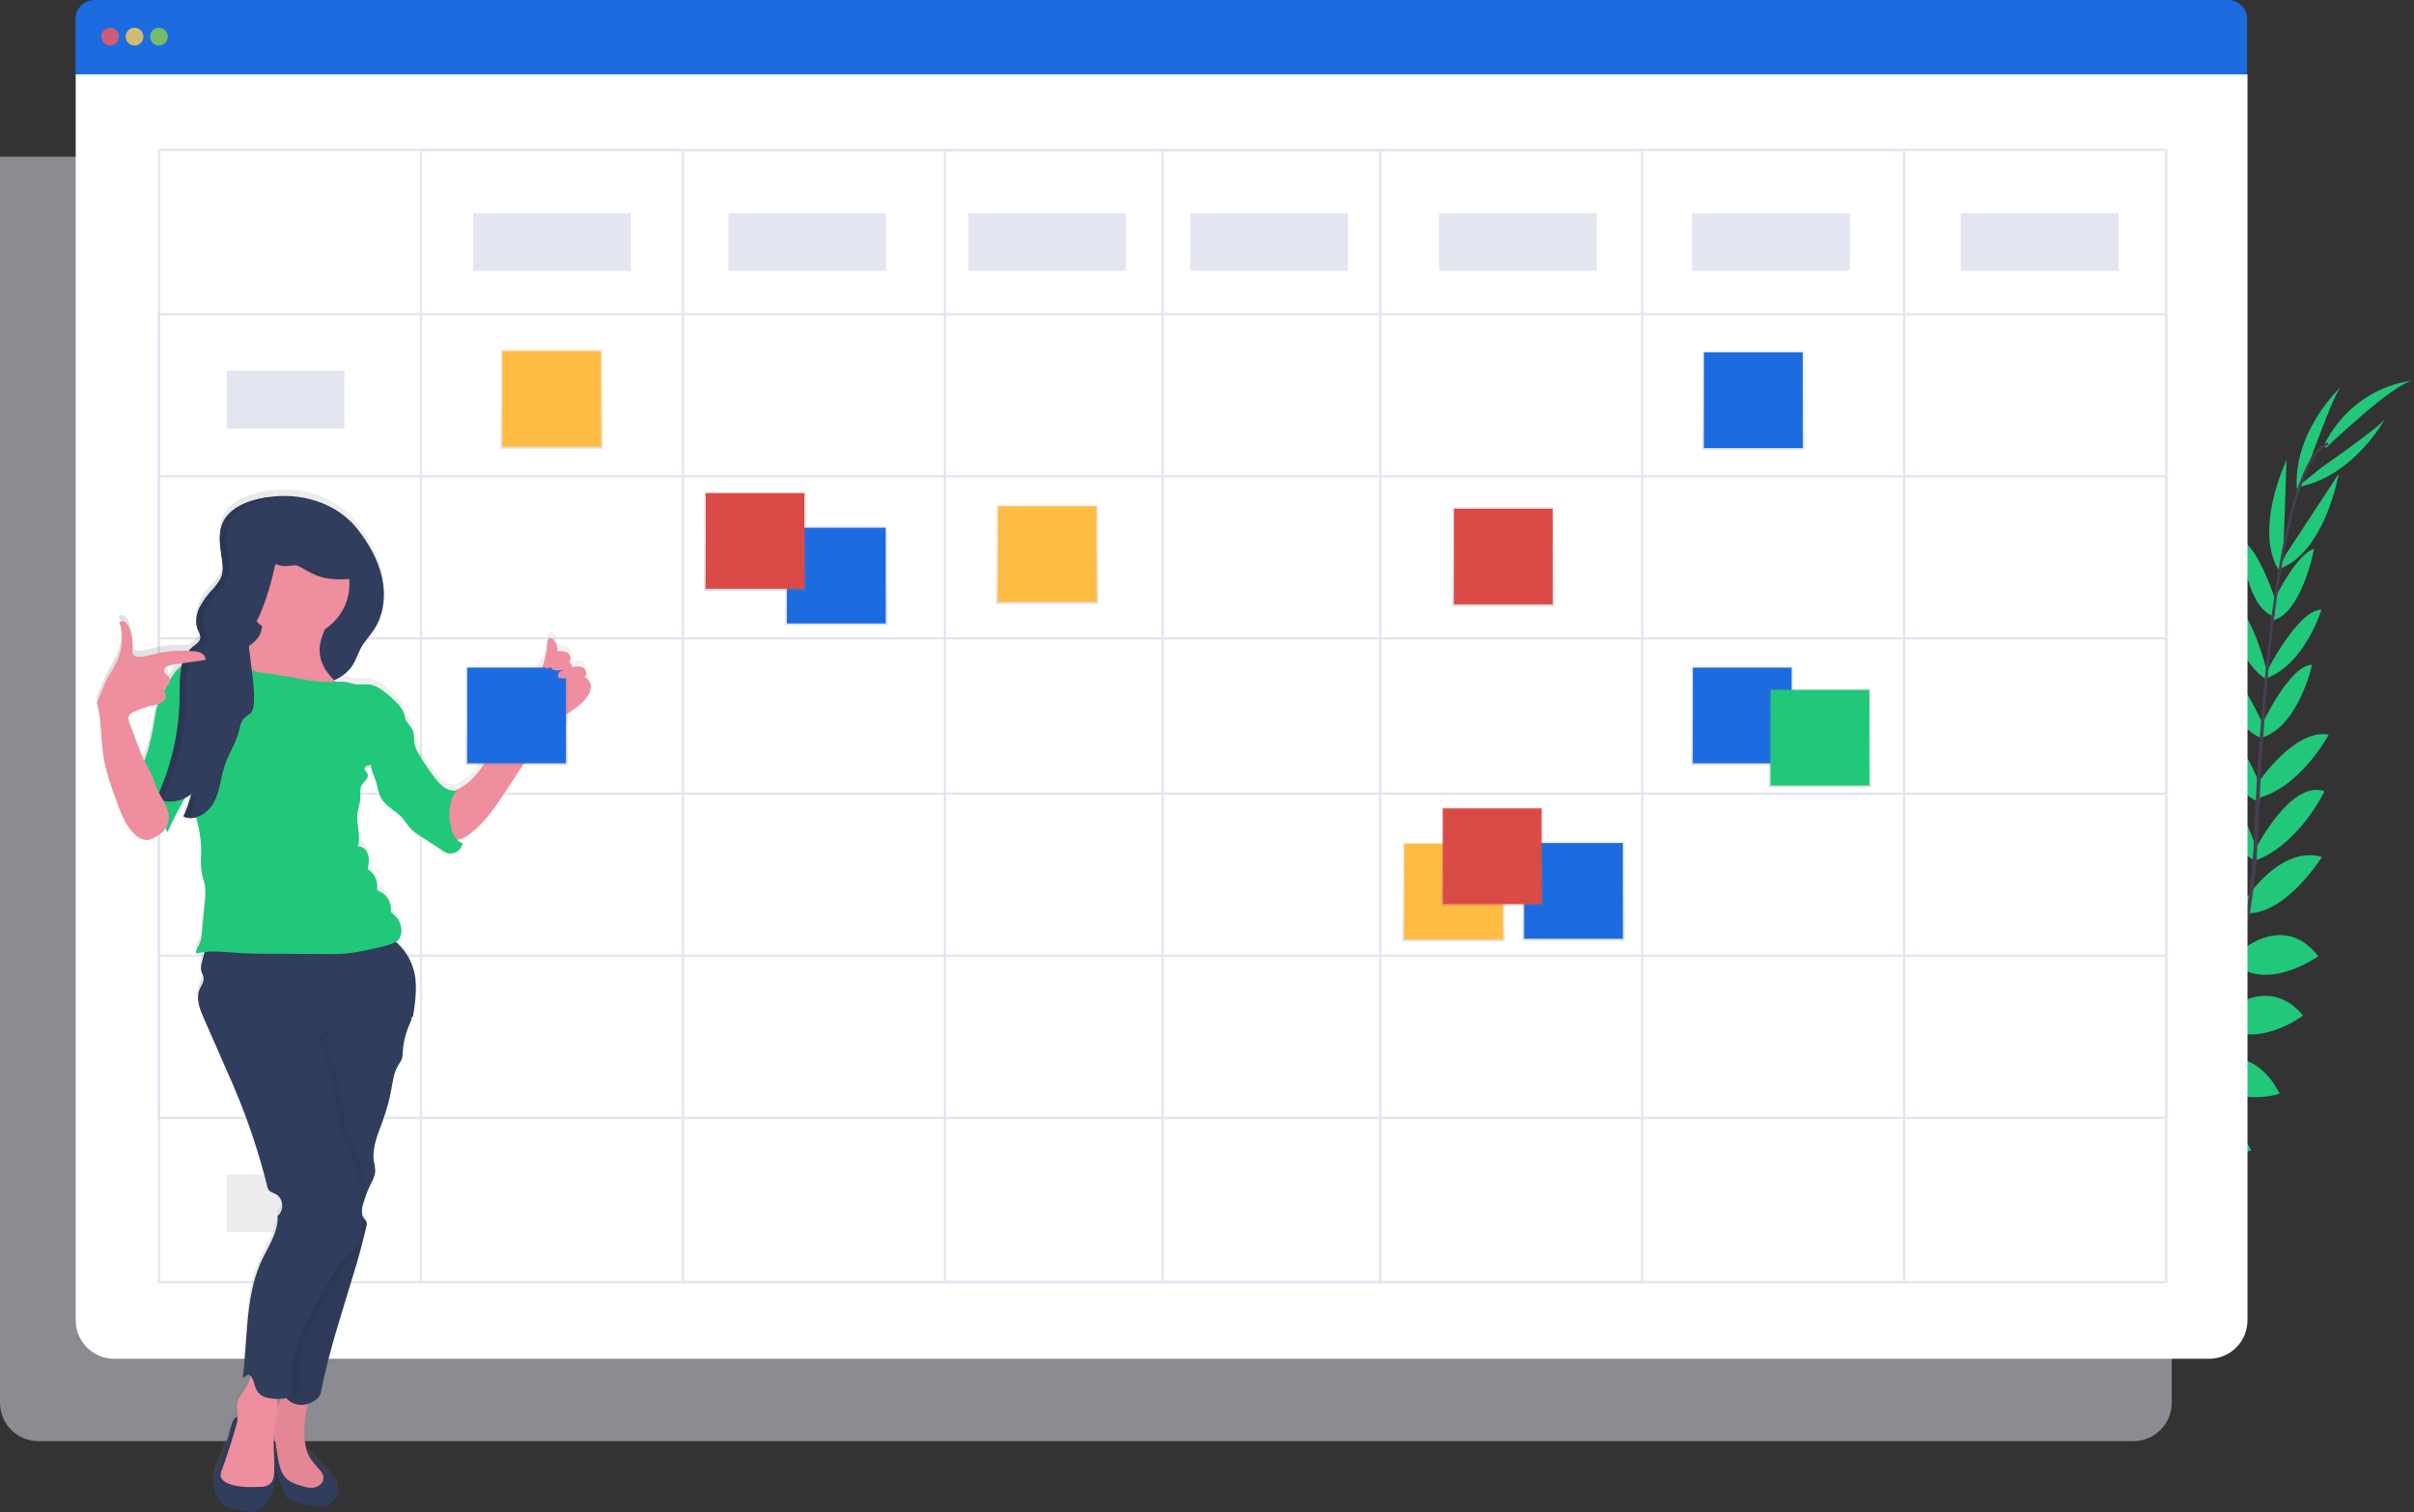 <?xml version="1.0" encoding="utf-8"?>
<!-- Generator: Adobe Illustrator 23.0.1, SVG Export Plug-In . SVG Version: 6.00 Build 0)  -->
<svg version="1.1" id="b07e16be-2c10-4721-ba95-38a6ee556ecd"
	 xmlns="http://www.w3.org/2000/svg" xmlns:xlink="http://www.w3.org/1999/xlink" x="0px" y="0px" viewBox="0 0 1087.2 681.1"
	 style="enable-background:new 0 0 1087.2 681.1;" xml:space="preserve">
<rect x="0" y="0" width="1087.2" height="681.1" fill="#333333" stroke="none"/>
<style type="text/css">
	.st0{fill:#21C87A;}
	.st1{fill:#444053;}
	.st2{fill:#1C6BE1;}
	.st3{opacity:0.5;fill:#E3E6F0;}
	.st4{fill:#FFFFFF;}
	.st5{opacity:0.8;fill:#FA5959;enable-background:new    ;}
	.st6{opacity:0.8;fill:#FED253;enable-background:new    ;}
	.st7{opacity:0.8;fill:#8CCF4D;enable-background:new    ;}
	.st8{fill:none;stroke:#E3E6F0;stroke-miterlimit:10;}
	.st9{fill:#E3E6F0;enable-background:new    ;}
	.st10{fill:url(#SVGID_1_);}
	.st11{fill:url(#SVGID_2_);}
	.st12{fill:#FFBC42;}
	.st13{fill:url(#SVGID_3_);}
	.st14{fill:url(#SVGID_4_);}
	.st15{fill:url(#SVGID_5_);}
	.st16{fill:#DA4B48;}
	.st17{fill:url(#SVGID_6_);}
	.st18{fill:url(#SVGID_7_);}
	.st19{fill:url(#SVGID_8_);}
	.st20{fill:url(#SVGID_9_);}
	.st21{fill:url(#SVGID_10_);}
	.st22{fill:url(#SVGID_11_);}
	.st23{opacity:0.1;fill:#3F3D56;enable-background:new    ;}
	.st24{fill:url(#SVGID_12_);}
	.st25{fill:#303D5C;}
	.st26{fill:#EE8E9E;}
	.st27{opacity:5.000000e-02;enable-background:new    ;}
	.st28{opacity:0.1;}
	.st29{fill:url(#SVGID_13_);}
</style>
<title>schedule</title>
<path class="st0" d="M913.6,577.1c0,0-12.3-8.1-24.5-2.3c0,0,3.8,7.2,19.2,6.5L913.6,577.1z"/>
<path class="st0" d="M915.2,577.6c0,0,3.7,14.2-5.6,23.9c0,0-5.6-5.9,0-20.3L915.2,577.6z"/>
<path class="st0" d="M930.5,563.9c0,0-0.9-12.1-28.3-8.1c0,0-0.1,7.8,9.5,11.5S925.7,567.9,930.5,563.9z"/>
<path class="st0" d="M932.2,563.8c0,0,11.6,3.7,1.3,29.4c0,0-7.6-1.7-9-11.9S927.2,567.5,932.2,563.8z"/>
<path class="st0" d="M947.7,546.6c0,0,1.6-19.9-26.4-17.9c0,0-2,18,21.5,22.7L947.7,546.6z"/>
<path class="st0" d="M966.1,524.1c0,0-3.8-22.6-31.8-15.8c0,0-0.1,19.5,27.2,21.2L966.1,524.1z"/>
<path class="st0" d="M979.6,500.9c0,0-6.4-22-34.1-15.4c0,0,6.6,19.8,32.3,19.5L979.6,500.9z"/>
<path class="st0" d="M992.4,478.2c0,0-6.3-22.8-33-16c0,0,8.9,21.7,31.2,19.9L992.4,478.2z"/>
<path class="st0" d="M1000.7,456.6c0,0-4.8-27.9-29.7-21.7c0,0,7.2,25.4,27.9,25.8L1000.7,456.6z"/>
<path class="st0" d="M1008.4,430.5c0,0-5.8-28.2-31-20c0,0,9.9,26.6,29.2,23.8L1008.4,430.5z"/>
<path class="st0" d="M1013.2,406.2c0,0-9.2-28.1-28.7-27.4c0,0,9.4,29.7,27,33L1013.2,406.2z"/>
<path class="st0" d="M1016.3,382.6c0,0-10-33.9-25.9-31.3c0,0,6.9,25.9,25.3,36.5L1016.3,382.6z"/>
<path class="st0" d="M1018,354.3c0,0-9.4-28.2-25-29.4c0,0,6.4,27.8,24.7,36.7L1018,354.3z"/>
<path class="st0" d="M1019.9,328c0,0-11.7-28.3-22-28.9c0,0,5.1,27.8,21,33.5L1019.9,328z"/>
<path class="st0" d="M1021.2,303.4c0,0-7.2-30.7-17.5-33.2c0,0,1.4,25.1,16.5,35.5L1021.2,303.4z"/>
<path class="st0" d="M1025.1,271.3c0,0-7.6-24.5-15.9-28.2c0,0,1.7,28.8,14,34.2L1025.1,271.3z"/>
<path class="st0" d="M1028.3,250.3l1.5-43.1c0,0-15.6,32.5-2.7,50.8L1028.3,250.3z"/>
<path class="st0" d="M1040.4,207.4c0,0,11.3-31.5,14-33.3c0,0-22.1,20.4-19.9,46.7L1040.4,207.4z"/>
<path class="st0" d="M948.4,546.5c0,0,19.8-2.6,19.2,25.4c0,0-17.9,2.9-23.8-20.3L948.4,546.5z"/>
<path class="st0" d="M967.1,523.4c0,0,22.9-0.1,21,28.6c0,0-19.2,3.4-25.6-23.2L967.1,523.4z"/>
<path class="st0" d="M979.8,502.7c0,0,20.8-9.8,34.1,15.4c0,0-19.2,8.1-35.9-11.3L979.8,502.7z"/>
<path class="st0" d="M992.9,478.4c0,0,21.3-10.4,33.8,14.2c0,0-22.2,7.6-35.5-10.3L992.9,478.4z"/>
<path class="st0" d="M1000.4,457.2c0,0,20.5-19.6,36.8,0.2c0,0-20.9,16.1-37.8,4.1L1000.4,457.2z"/>
<path class="st0" d="M1007.3,429.8c0,0,20.6-20,36.8,0.9c0,0-23.1,16.4-37.6,3.3L1007.3,429.8z"/>
<path class="st0" d="M1011.1,405.4c0,0,15.9-25,34.6-19.4c0,0-16.5,26.5-34.4,25.3L1011.1,405.4z"/>
<path class="st0" d="M1015.8,382.4c0,0,16-31.5,31.1-26c0,0-11.5,24.2-31.5,31.3L1015.8,382.4z"/>
<path class="st0" d="M1016.9,352.7c0,0,16.5-24.8,31.9-21.8c0,0-13.4,25.1-33.5,28.9L1016.9,352.7z"/>
<path class="st0" d="M1018.2,327.4c0,0,12.7-27.8,23.1-28c0,0-6.1,27.6-22.3,32.7L1018.2,327.4z"/>
<path class="st0" d="M1020.7,302.8c0,0,14.2-28.2,24.8-28.2c0,0-7.3,24.1-24.3,30.7L1020.7,302.8z"/>
<path class="st0" d="M1022.8,273.1c0,0,10.6-23.3,19.4-25.9c0,0-5.3,28.4-18.2,32.1L1022.8,273.1z"/>
<path class="st0" d="M1029.6,249.5l23.7-36.1c0,0-6.1,35.6-27.1,43L1029.6,249.5z"/>
<path class="st0" d="M1045.9,210.3c0,0,27.5-19,28.5-22.1c0,0-14,26.6-40,31.3L1045.9,210.3z"/>
<path class="st0" d="M1047.5,201.8c0,0,31.6-30.4,39.7-30.4c0,0-26.1,1.2-40.4,28.7L1047.5,201.8z"/>
<path class="st1" d="M1023.1,277.6l1.2,0.1c5.9-46.5,14.6-74,24.4-77.4l-0.4-1.1C1037.9,202.9,1029.2,229.9,1023.1,277.6z"/>
<path class="st1" d="M1014.4,388.8l1.7,0.1c0.4-4.3,0.6-8.8,0.8-13.2c1.7-38.5,4.2-73.8,7.6-100.3l-1-1.3
	c-3.4,26.5-6.7,63-8.3,101.5C1015.1,380,1014.8,384.4,1014.4,388.8z"/>
<path class="st1" d="M881.2,599.3c0.3-0.1,30.9-13.8,62.7-46.4c18.6-19.1,34.1-41,45.9-65c14.7-29.9,23.7-66.7,26.7-102.4l-1.8,0.9
	c-6.8,80.2-43.3,135-72.3,164.8c-31.5,32.3-61.8,45.9-62.1,46L881.2,599.3z"/>
<path class="st2" d="M1003.5,0H42.6c-4.7,0-8.6,3.8-8.6,8.6v24.9h978V8.6C1012.1,3.8,1008.2,0,1003.5,0z"/>
<path class="st3" d="M0,70.6v561.2c0,9.5,7.7,17.3,17.3,17.3l0,0h943.5c9.5,0,17.3-7.7,17.3-17.3l0,0V70.6H0z"/>
<path class="st4" d="M34.1,33.5v561.2c0,9.5,7.7,17.3,17.3,17.3l0,0h943.5c9.5,0,17.3-7.7,17.3-17.3l0,0V33.5H34.1z"/>
<circle class="st5" cx="49.6" cy="16.5" r="4"/>
<circle class="st6" cx="60.6" cy="16.5" r="4"/>
<circle class="st7" cx="71.6" cy="16.5" r="4"/>
<g>
	<rect x="71.6" y="67.5" class="st8" width="904" height="510"/>
	<rect x="189.6" y="67.5" class="st8" width="668" height="510"/>
	<rect x="307.6" y="67.5" class="st8" width="432" height="510"/>
	<rect x="425.6" y="67.5" class="st8" width="196" height="510"/>
	<line class="st8" x1="523.6" y1="67.5" x2="523.6" y2="577.5"/>
	<rect x="71.6" y="141.5" class="st8" width="904" height="362"/>
	<rect x="71.6" y="214.5" class="st8" width="904" height="216"/>
	<rect x="71.6" y="287.5" class="st8" width="904" height="70"/>
</g>
<rect x="213.1" y="96" class="st9" width="71" height="26"/>
<rect x="102.1" y="167" class="st9" width="53" height="26"/>
<rect x="328.1" y="96" class="st9" width="71" height="26"/>
<rect x="436.1" y="96" class="st9" width="71" height="26"/>
<rect x="536.1" y="96" class="st9" width="71" height="26"/>
<rect x="648.1" y="96" class="st9" width="71" height="26"/>
<rect x="762.1" y="96" class="st9" width="71" height="26"/>
<rect x="883.1" y="96" class="st9" width="71" height="26"/>
<linearGradient id="SVGID_1_" gradientUnits="userSpaceOnUse" x1="376.655" y1="388.64" x2="376.655" y2="433.3" gradientTransform="matrix(1 0 0 -1 0 670.24)">
	<stop  offset="0" style="stop-color:#808080;stop-opacity:0.25"/>
	<stop  offset="0.54" style="stop-color:#808080;stop-opacity:0.12"/>
	<stop  offset="1" style="stop-color:#808080;stop-opacity:0.1"/>
</linearGradient>
<rect x="353.6" y="236.9" class="st10" width="46.1" height="44.7"/>
<rect x="354.4" y="237.7" class="st2" width="44.5" height="43.1"/>
<linearGradient id="SVGID_2_" gradientUnits="userSpaceOnUse" x1="471.695" y1="398.32" x2="471.695" y2="442.98" gradientTransform="matrix(1 0 0 -1 0 670.24)">
	<stop  offset="0" style="stop-color:#808080;stop-opacity:0.25"/>
	<stop  offset="0.54" style="stop-color:#808080;stop-opacity:0.12"/>
	<stop  offset="1" style="stop-color:#808080;stop-opacity:0.1"/>
</linearGradient>
<rect x="448.6" y="227.3" class="st11" width="46.1" height="44.7"/>
<rect x="449.4" y="228" class="st12" width="44.5" height="43.1"/>
<linearGradient id="SVGID_3_" gradientUnits="userSpaceOnUse" x1="654.695" y1="246.32" x2="654.695" y2="290.98" gradientTransform="matrix(1 0 0 -1 0 670.24)">
	<stop  offset="0" style="stop-color:#808080;stop-opacity:0.25"/>
	<stop  offset="0.54" style="stop-color:#808080;stop-opacity:0.12"/>
	<stop  offset="1" style="stop-color:#808080;stop-opacity:0.1"/>
</linearGradient>
<rect x="631.6" y="379.3" class="st13" width="46.1" height="44.7"/>
<rect x="632.4" y="380" class="st12" width="44.5" height="43.1"/>
<linearGradient id="SVGID_4_" gradientUnits="userSpaceOnUse" x1="248.435" y1="468.23" x2="248.435" y2="512.89" gradientTransform="matrix(1 0 0 -1 0 670.24)">
	<stop  offset="0" style="stop-color:#808080;stop-opacity:0.25"/>
	<stop  offset="0.54" style="stop-color:#808080;stop-opacity:0.12"/>
	<stop  offset="1" style="stop-color:#808080;stop-opacity:0.1"/>
</linearGradient>
<rect x="225.4" y="157.4" class="st14" width="46.1" height="44.7"/>
<rect x="226.2" y="158.1" class="st12" width="44.5" height="43.1"/>
<linearGradient id="SVGID_5_" gradientUnits="userSpaceOnUse" x1="340.095" y1="404.23" x2="340.095" y2="448.89" gradientTransform="matrix(1 0 0 -1 0 670.24)">
	<stop  offset="0" style="stop-color:#808080;stop-opacity:0.25"/>
	<stop  offset="0.54" style="stop-color:#808080;stop-opacity:0.12"/>
	<stop  offset="1" style="stop-color:#808080;stop-opacity:0.1"/>
</linearGradient>
<rect x="317" y="221.4" class="st15" width="46.1" height="44.7"/>
<rect x="317.8" y="222.1" class="st16" width="44.5" height="43.1"/>
<linearGradient id="SVGID_6_" gradientUnits="userSpaceOnUse" x1="708.655" y1="246.64" x2="708.655" y2="291.3" gradientTransform="matrix(1 0 0 -1 0 670.24)">
	<stop  offset="0" style="stop-color:#808080;stop-opacity:0.25"/>
	<stop  offset="0.54" style="stop-color:#808080;stop-opacity:0.12"/>
	<stop  offset="1" style="stop-color:#808080;stop-opacity:0.1"/>
</linearGradient>
<rect x="685.6" y="378.9" class="st17" width="46.1" height="44.7"/>
<rect x="686.4" y="379.7" class="st2" width="44.5" height="43.1"/>
<linearGradient id="SVGID_7_" gradientUnits="userSpaceOnUse" x1="789.655" y1="467.64" x2="789.655" y2="512.3" gradientTransform="matrix(1 0 0 -1 0 670.24)">
	<stop  offset="0" style="stop-color:#808080;stop-opacity:0.25"/>
	<stop  offset="0.54" style="stop-color:#808080;stop-opacity:0.12"/>
	<stop  offset="1" style="stop-color:#808080;stop-opacity:0.1"/>
</linearGradient>
<rect x="766.6" y="157.9" class="st18" width="46.1" height="44.7"/>
<rect x="767.4" y="158.7" class="st2" width="44.5" height="43.1"/>
<linearGradient id="SVGID_8_" gradientUnits="userSpaceOnUse" x1="784.655" y1="325.64" x2="784.655" y2="370.3" gradientTransform="matrix(1 0 0 -1 0 670.24)">
	<stop  offset="0" style="stop-color:#808080;stop-opacity:0.25"/>
	<stop  offset="0.54" style="stop-color:#808080;stop-opacity:0.12"/>
	<stop  offset="1" style="stop-color:#808080;stop-opacity:0.1"/>
</linearGradient>
<rect x="761.6" y="299.9" class="st19" width="46.1" height="44.7"/>
<rect x="762.4" y="300.7" class="st2" width="44.5" height="43.1"/>
<linearGradient id="SVGID_9_" gradientUnits="userSpaceOnUse" x1="819.655" y1="315.64" x2="819.655" y2="360.3" gradientTransform="matrix(1 0 0 -1 0 670.24)">
	<stop  offset="0" style="stop-color:#808080;stop-opacity:0.25"/>
	<stop  offset="0.54" style="stop-color:#808080;stop-opacity:0.12"/>
	<stop  offset="1" style="stop-color:#808080;stop-opacity:0.1"/>
</linearGradient>
<rect x="796.6" y="309.9" class="st20" width="46.1" height="44.7"/>
<rect x="797.4" y="310.7" class="st0" width="44.5" height="43.1"/>
<linearGradient id="SVGID_10_" gradientUnits="userSpaceOnUse" x1="672.095" y1="262.23" x2="672.095" y2="306.89" gradientTransform="matrix(1 0 0 -1 0 670.24)">
	<stop  offset="0" style="stop-color:#808080;stop-opacity:0.25"/>
	<stop  offset="0.54" style="stop-color:#808080;stop-opacity:0.12"/>
	<stop  offset="1" style="stop-color:#808080;stop-opacity:0.1"/>
</linearGradient>
<rect x="649" y="363.4" class="st21" width="46.1" height="44.7"/>
<rect x="649.8" y="364.1" class="st16" width="44.5" height="43.1"/>
<linearGradient id="SVGID_11_" gradientUnits="userSpaceOnUse" x1="677.095" y1="397.23" x2="677.095" y2="441.89" gradientTransform="matrix(1 0 0 -1 0 670.24)">
	<stop  offset="0" style="stop-color:#808080;stop-opacity:0.25"/>
	<stop  offset="0.54" style="stop-color:#808080;stop-opacity:0.12"/>
	<stop  offset="1" style="stop-color:#808080;stop-opacity:0.1"/>
</linearGradient>
<rect x="654" y="228.4" class="st22" width="46.1" height="44.7"/>
<rect x="654.8" y="229.1" class="st16" width="44.5" height="43.1"/>
<rect x="102.1" y="237" class="st23" width="53" height="26"/>
<rect x="102.1" y="310" class="st23" width="53" height="26"/>
<rect x="102.1" y="383" class="st23" width="53" height="26"/>
<rect x="102.1" y="456" class="st23" width="53" height="26"/>
<rect x="102.1" y="529" class="st23" width="53" height="26"/>
<linearGradient id="SVGID_12_" gradientUnits="userSpaceOnUse" x1="77.17" y1="154.306" x2="299.745" y2="154.306" gradientTransform="matrix(1 0 0 -1 -33.81 603.81)">
	<stop  offset="0" style="stop-color:#808080;stop-opacity:0.25"/>
	<stop  offset="0.54" style="stop-color:#808080;stop-opacity:0.12"/>
	<stop  offset="1" style="stop-color:#808080;stop-opacity:0.1"/>
</linearGradient>
<path class="st24" d="M263.1,302.2c1.5-0.9,0.9-3.5-0.6-4.3s-3.4-0.6-5.1-0.2c0.1-0.9-0.3-1.8-1.1-2.2v-0.4c1-1,0.6-3-0.6-3.9
	c-1.2-0.9-3.1-0.9-4.8-0.8c0.2-2-0.5-4-2-5.4c-0.3-0.3-0.7-0.5-1.1-0.5c-1,0-1.3,1.3-1.4,2.2c-0.2,2.5-0.6,5-1.2,7.4l-31.1,52
	c-3.5,5,7.3-10,3.8-5c-1.8,2.7-3.8,5.3-6.1,7.6c-2.1,1.9-4.4,3.4-6.9,4.6c-1.7,0-3.3-0.4-4.7-1.3c-1.8-1.2-3.3-2.7-4.5-4.5
	c-2.7-3.4-5.2-7.1-7.3-10.9c-0.8-1.2-1.3-2.5-1.7-3.9c-0.5-2.2,0-4.5-0.9-6.5c-0.4-0.8-0.8-1.5-1.3-2.1l-2.1-2.9v-0.1
	c-0.2-4.2-3.7-7.5-6.9-10.3c-2.7-2.4-5.7-4.9-9.3-5.3c-1.9-0.3-3.9,0.1-5.8-0.1c-1.6-0.2-3.1-0.8-4.6-1c-1.5-0.2-3-0.2-4.5-0.1
	l-0.6-0.6c3.3-1.4,6.1-3.8,8.1-6.8c1.5-2.4,2.3-5.1,3.7-7.6c1.7-3,4.1-5.5,6-8.4c4.5-6.8,5.3-15.6,3.5-23.6s-6.1-15.2-11-21.6
	c-9.6-12.4-25.7-17-40.9-14.6c-1,0.2-2,0.4-3,0.6c-2.6,0.5-5,1.3-7.4,2.4c-3.2,1.3-6,3.5-8.1,6.3c-0.6,0.8-1,1.7-1.4,2.6
	c-0.3,0.7-0.5,1.4-0.7,2.2c-0.5,2.2-0.6,4.5-0.4,6.8c0.1,0.8,0.1,1.5,0.2,2.3l0.1,1.2c0.1,0.8,0.2,1.5,0.3,2.3
	c0.2,1.2,0.3,2.3,0.4,3.5c0.1,0.8,0.1,1.6,0.1,2.4c0,0.2,0,0.4,0,0.6c0,0.6-0.1,1.2-0.3,1.8c-0.1,0.3-0.2,0.6-0.3,1
	c-0.4,0.9-0.8,1.8-1.4,2.6c-0.8,1.1-1.6,2.1-2.5,3.1l-0.9,1c-0.3,0.3-0.6,0.7-0.9,1c-1.1,1.3-2.2,2.7-3.1,4.2
	c-0.5,0.7-0.9,1.5-1.2,2.3c-0.3,0.6-0.5,1.2-0.7,1.9c-0.3,0.8-0.4,1.7-0.5,2.6c0,0.2,0,0.4-0.1,0.7c0,0.4,0,0.9,0,1.3
	c0,0.4,0.1,0.9,0.1,1.3c0.1,0.4,0.2,0.8,0.3,1.3c0.1,0.4,0.3,0.8,0.5,1.2c0,0.1,0.1,0.2,0.2,0.3l0.2,0.3c0.1,0.2,0.2,0.4,0.3,0.6
	c0.2,0.3,0.3,0.7,0.3,1c0,0.1,0,0.2,0,0.4s0,0.3,0,0.4c-0.2,1-0.7,1.9-1.5,2.5c-0.2,0.2-0.4,0.4-0.6,0.5l-0.3,0.3l-0.6,0.5l-0.6,0.5
	c-0.5,0.5-1,1-1.5,1.5c-5.6-0.3-11.3,0.3-16.7,1.6c-1.9,0.6-4,1-6,1.1c-1,0.1-2-0.3-2.6-1.1c-0.3-0.7-0.4-1.6-0.3-2.4
	c0.3-3.3-0.3-6.7-1.6-9.8c-0.3-0.9-0.9-1.7-1.6-2.3c-0.8-0.6-1.8-0.7-2.7-0.1c1.7,5.5,1.4,11.4-0.7,16.7c-1.1,2.5-2.4,4.9-3.8,7.2
	c-2.3,3.9-3.6,8.3-5.6,12.4c2.3,7.7,1.8,15.9,3,23.8c1.1,7.4,3.7,14.5,6.3,21.5c2,5.3,4.1,10.8,8.3,14.5c1.4,1.4,3.2,2.2,5.1,2.2
	c1.4-0.2,2.8-0.7,4-1.5c1.2-0.7,2.4-1.5,3.4-2.5c0.4-0.4,0.7-0.9,1-1.3c0.1,0.7,0.4,1.3,0.8,1.9c2.4-5.3,5.1-10.4,8-15.4
	c0.9-0.5,1.7-1,2.4-1.6c0,0.2,0.1,0.4,0.1,0.5c-0.1,0.5-0.3,1-0.4,1.5s-0.3,0.9-0.4,1.4s-0.2,0.7-0.3,1s-0.3,0.8-0.4,1.2
	s-0.3,0.9-0.5,1.3s-0.2,0.6-0.4,0.9c-0.3,0.8-0.6,1.5-1,2.2c0.3,0.1,0.6,0.3,0.9,0.4l0.2,0.1c0.3,0.1,0.5,0.1,0.8,0.2h0.3
	c0.2,0,0.4,0.1,0.6,0.1h0.2H86c0.7,0,1.4-0.2,2.1-0.4l0.4,1.6c1,3.6,1.6,7.3,1.9,11c0.2,4.2-0.5,8.5,0.3,12.6
	c0.4,2.1,1.2,4.2,1.5,6.4c0.2,2,0.2,4.1-0.1,6.1c-0.5,4.9-0.9,9.8-1.4,14.7c0,1.8-0.5,3.6-1.3,5.2c-0.7,1.2-1.8,2.6-1.1,3.8
	c1.2-0.3,2.3-0.5,3.5-0.7c-0.4,1.6-0.8,3.1-1.2,4.7c-0.4,1.2-0.5,2.4-0.3,3.6c0.3,1.1,1,2.2,1.1,3.3c0.2,1.8-1.1,3.4-1.8,5.1
	c-1.8,4.3,0.1,9.1,2,13.3l5.5,12.5l4.5,10.3c1.3,3,2.7,6.1,4,9.2c5.9,14,10.7,28.5,14.4,43.2c0.1,0.7,0.4,1.3,0.8,1.9
	c0.8,1,2.1,1.3,3.3,1.9c3.4,1.9,3.8,7.5,0.7,9.8c0.6,7.5-5,14.8-7.9,21.8c-6.7,16-5.5,34.1-7.8,51.3l2.6-1.5
	c0.3,0.1,0.6,0.3,0.8,0.5c-0.1,0.3-0.1,0.7-0.2,1c-0.4,1.5-0.9,2.9-1.7,4.2c-1.5,2.6-3.8,4.9-4.2,7.9c-0.2,1.8,0.3,3.6,0.3,5.4
	c0,0.2,0,0.3,0,0.5c-0.2-0.2-0.6-0.2-1.1,0.2c-0.8,0.9-1.4,1.9-1.6,3.1c-0.4,1.3-0.8,2.6-1.2,3.9l-1.3,4.6c-0.7,2.8-1.6,5.5-2.7,8.2
	c-1,1.8-1.8,3.6-2.4,5.5c-0.4,1.6-0.5,3.1-0.4,4.7c0,1.5,0.2,3,0.6,4.5c1.2,2.9,3.6,5.2,6.6,6.2c2.9,1,6,1.6,9.1,1.7
	c0.8,0.1,1.6,0.1,2.4-0.1c0.8-0.2,1.6-0.7,2.3-1.2c4.2-3.1,6.4-8.8,6.8-14c-0.1-1.1-0.3-2.1-0.6-3.2c0.3-5.7-0.6-11.4-0.1-17.1
	c0.1,0.7,0.2,1.3,0.3,1.9l1,6.4c-0.1-0.2-0.2-0.4-0.3-0.6c-0.7,2.4-0.9,4.9-0.4,7.3c0.5,2.4,1.2,4.8,2.1,7.1l1.4,3.8
	c0.3,1.1,0.9,2.2,1.6,3.2c1.2,1.3,3,1.8,4.7,2.2c3.7,1.1,7.6,1.8,11.5,2c0.5,0.1,1,0,1.5-0.3c0.2-0.2,0.5-0.4,0.7-0.6
	c0.3-0.2,0.7-0.5,1.1-0.6c1.7-0.9,2.9-2.4,3.5-4.2c0.6-1.8,0.3-3.8-0.6-5.4c-0.5-0.7-1-1.3-1.6-1.9l-6.8-7.3c-1-1.2-2.2-2.4-3.3-3.5
	c-0.3-0.3-0.7-0.4-1.1-0.4c-1.9-4.6-1.6-10.1-1.3-15.2c0.1-1.5,0.9-4.7,1.3-7.3c1.3-0.4,2.5-1.1,3.6-2c1-0.8,1.8-1.9,2.1-3.1
	c3.4-17.6,9-34.7,14.2-51.9c0.5-1.7,1-3.4,1.5-5.1c0.2-0.7,0.4-1.5,0.6-2.2s0.4-1.2,0.5-1.8c0.3-1,0.6-2,0.8-3
	c0.1-0.3,0.1-0.5,0.2-0.8c0-0.1,0-0.1,0-0.2c0.3-1.2,0.6-2.5,1-3.7c0.1-0.5,0.3-0.9,0.4-1.4c0.4-1.6,0.8-3.1,1.1-4.7
	c0.1-0.2,0.1-0.4,0.1-0.7c0.1-0.6,0.1-1.1-0.1-1.7l0,0l0,0c-0.1-0.2-0.2-0.4-0.4-0.6c-0.1-0.1-0.2-0.3-0.4-0.4s-0.3-0.3-0.4-0.4
	c-0.3-0.4-0.6-0.8-0.7-1.3c0-0.5,0-1,0-1.4s-0.1-1-0.1-1.5c0.1-0.7,0.3-1.3,0.4-2c0.1-0.4,0.3-0.8,0.4-1.2s0.3-1,0.5-1.5
	c0.6-0.7,0.9-1.6,0.9-2.5c0.6-1.5,1.3-3.1,2.1-4.5c0.9-1.5,1.5-3.2,1.8-4.9c0-1.6-0.2-3.1-0.6-4.7c-1-6.5,2-12.8,4.2-19
	c1.6-4.6,2.9-9.2,3.7-14c0.6-3.7,1.1-7.5,3.1-10.6c0.6-0.9,1.2-1.8,1.6-2.8c0.3-1,0.5-2.1,0.4-3.2c0.2-4.4,1.3-8.7,3.1-12.8
	c0.4-0.8,0.7-1.6,0.8-2.5c0-0.1,0-0.1,0-0.2v-0.2l0.5-0.1c0.9-5.5,1.8-11.7,1.1-17.2c-0.8-6.4-3.9-12.3-8.8-16.6h0.1
	c1.7-0.9,2.5-3,2.5-4.9c0-2.9-1.3-5.6-3.5-7.4c-0.5-0.3-0.9-0.7-1.2-1.2c-0.2-0.5-0.2-1.1-0.1-1.6c0-3.3-2-6.4-5.1-7.6
	c-0.3-0.1-0.6-0.3-0.8-0.5c-0.3-0.4-0.3-1-0.2-1.5c0.2-3.3-1.5-6.5-4.3-8.2c0.4-2.1,0.8-4.4,0.2-6.5s-2.6-4-4.7-3.7
	c1.8-4.8-0.7-10.1-0.1-15.2c0.3-2.2,1.2-4.3,1.3-6.5c0.1-2-0.4-4.1,0.6-5.9s3.3-3.1,2.7-5c-0.3-0.8-1-1.4-1.4-2.2s1.1-2,1.8-1.6
	c0.3-0.3,0.7-0.5,1-0.8c0.1,1,0.3,2,0.6,3c0.5,1.6,1.2,3.2,1.8,4.8c0.8,2.5,1,5.2,2.3,7.5c2,3.6,6.2,5.5,9.1,8.5
	c1.7,1.8,2.9,4,4.6,5.7c1.3,1.2,2.8,2.3,4.3,3.2l9.2,6c1,0.7,2,1.2,3.2,1.6c2.9,0.6,5.7-1.4,6.3-4.3c0-0.1,0-0.2,0-0.3
	c-0.8-0.3-1.6-0.8-2.3-1.4c0.1,0,0.3,0,0.4-0.1c2.2-0.6,4.2-1.7,5.9-3.1c6.6-5.2,11.3-12.4,15.9-19.4c4.8-7.4,28.1-26.9,28.1-26.9
	v-7.9c3-1.7,5.6-4,7.8-6.6c1.2-1.4,1.9-3.2,2-5C266,304.6,264.9,302.9,263.1,302.2z M69.4,321.2c-0.4,2.9-1,5.7-1.6,8.6
	c-0.7,3.3-1.6,6.5-2.8,9.7l-0.4,1c-0.3-0.6-0.7-1.2-1-1.9c-0.8-1.6-1.4-3.2-2-4.8l-3.9-10.4c-0.5-1.4-1-2.9-0.3-4.1
	c0.5-0.8,1.3-1.3,2.2-1.6c2.7-1.2,5.5-2.2,8.5-2.9c0.9-0.2,1.8-0.4,2.7-0.7C70.2,316.3,69.7,318.7,69.4,321.2L69.4,321.2z
	 M73.6,308.2c-0.3-0.5-0.3-1,0-1.5c0.3-0.3,0.6-0.5,1-0.7l0.3-0.2C74.5,306.6,74.1,307.4,73.6,308.2L73.6,308.2z M81.6,296.8
	c-1.1,0.9-2.2,2-3.1,3.2c-1,1.3-1.9,2.7-2.6,4.1c0.2-1.1-0.2-2.3-1.1-3c-0.4-0.2-0.7-0.4-1-0.7c-0.7-0.9-0.5-2.2,0.4-2.9l0,0
	c0.9-0.6,2-1,3.1-1.1l4.6-0.7C81.8,296.1,81.7,296.5,81.6,296.8L81.6,296.8z M124.8,631.5c0.1-1.4,0-2.8-0.3-4.1c0.6,0,1.1,0,1.7,0
	C125.8,628.7,125.3,630.1,124.8,631.5z"/>
<path class="st25" d="M120.1,224c-8,1.3-16.9,4.4-20,11.9c-2.3,5.7-0.5,12,0.1,18.1c0.2,1.6,0.2,3.2-0.2,4.8
	c-0.7,2.6-2.5,4.6-4.2,6.6c-2.4,2.5-4.5,5.4-6.1,8.5c-1.4,3.2-1.9,7-0.4,10.2c0.5,0.8,0.8,1.7,1,2.7c0.1,2.1-2.1,3.4-3.7,4.7
	c-6,5-5.8,14-5.8,21.8c-0.1,16-3.6,31.7-10.4,46.2c5.2,2.6,11.4,1.8,15.8-2.1c-0.8,3.6-2,7-3.6,10.3c5.1,2.5,11.2-1.6,13.8-6.6
	s2.9-10.9,4.7-16.3s5-10,6.4-15.4c0.4-1.8,0.7-3.7,1.8-5.2c0.9-1.1,2-2,3.2-2.7c5.3-3.8,9.2-9.2,11.3-15.3
	c6.2,1.4,12.6,2.8,18.9,2.2s12.8-3.5,16.2-8.9c1.5-2.4,2.3-5.1,3.6-7.6c1.7-3,4.1-5.5,6-8.4c4.5-6.8,5.3-15.6,3.5-23.6
	s-6-15.2-11-21.6C151.4,226.2,135.3,221.6,120.1,224z"/>
<path class="st0" d="M69.6,324c-0.4,2.9-1,5.7-1.6,8.5c-0.7,3.3-1.6,6.5-2.8,9.7c-0.7,1.4-1,2.9-0.9,4.4c0.2,0.9,0.6,1.8,1.1,2.6
	c3.6,6.5,8.6,12.8,9,20.2c0.1,1.9,0,3.9,1,5.4c2.8-6.1,5.9-12,9.3-17.8c3.6-6,7.5-12.1,8.5-19.1c0.4-3.3,0.4-6.6-0.1-9.8
	c-0.5-3.6-1.3-7.4-3.5-10.3c-2.4-3.2-9-7.9-13.3-6.9C71.3,312.2,70.3,320,69.6,324z"/>
<path class="st26" d="M198.5,359c4.8-2,9.7-4,13.5-7.5c2.3-2.3,4.4-4.8,6.1-7.6l11.2-16.2c2.7-3.9,5.4-7.9,6-12.6
	c6.6-7,10.6-16,11.2-25.5c0.1-1,0.4-2.2,1.4-2.2c0.4,0,0.8,0.2,1.1,0.5c1.5,1.4,2.2,3.4,2,5.4c1.6-0.1,3.4-0.1,4.8,0.8
	c1.3,1,1.7,3.3,0.3,4.1c1,0.3,1.6,1.3,1.4,2.3c1.7-0.3,3.6-0.6,5.1,0.2s2.1,3.4,0.6,4.3c1.8,0.7,2.9,2.4,2.9,4.3
	c-0.1,1.8-0.8,3.6-2,5c-4.3,5.8-11.9,8.1-17,13.4c-1.6,1.8-3.1,3.8-4.4,5.9l-14.5,22.1c-4.6,7-9.3,14.2-15.9,19.4
	c-1.7,1.5-3.7,2.6-5.9,3.1c-2.2,0.6-4.6-0.1-6.2-1.7c-1.5-1.6-1.7-4-1.8-6.2C198.1,366.6,198.8,362.8,198.5,359z"/>
<path class="st25" d="M149.9,665.7c0.6,0.6,1.1,1.2,1.6,1.9c1,1.6,1.2,3.6,0.6,5.4c-0.6,1.8-1.8,3.3-3.5,4.2
	c-0.4,0.2-0.8,0.4-1.1,0.6c-0.2,0.2-0.4,0.4-0.7,0.6c-0.5,0.2-1,0.3-1.5,0.3c-3.9-0.2-7.7-0.9-11.5-2c-1.7-0.4-3.5-0.9-4.7-2.2
	c-0.7-0.9-1.3-2-1.6-3.2l-1.4-3.8c-0.9-2.3-1.6-4.7-2.1-7.1c-0.5-2.4-0.4-4.9,0.4-7.3c0.3,0.4,0.5,0.9,0.5,1.5
	c0.4,2.6,1.4,5,2.9,7.1c0.3,0.5,0.7,1,1.1,1.4c1,0.8,2.2,1.3,3.4,1.4c2.4,0.5,4.8,0.8,7.3,0.9c0.3,0,0.7,0,1-0.1
	c0.4-0.2,0.7-0.6,0.8-1c0.3-1,0.3-2,0-3c-0.7-1.8-2.5-3.1-3.3-4.8c-0.6-1.3,0.2-2.7,1.6-1.6c1.2,1.1,2.3,2.3,3.4,3.5L149.9,665.7z"
	/>
<path class="st26" d="M137.3,639.4c-0.4,6.1-0.7,12.7,2.7,17.8c1.2,1.8,2.8,3.4,4.2,5.1c0.8,0.9,1.3,1.9,1.5,3.1
	c0.2,2.2-1.9,4.2-4.1,4.6s-4.5-0.3-6.6-1c-2-0.5-3.9-1.4-5.6-2.6c-2.9-2.5-3.7-6.6-4.3-10.3l-1.4-8.7c-1-4.4-0.6-9.1,1.2-13.2
	l2.2-6.6c0.1-0.6,0.5-1.2,1-1.6c0.5-0.3,1.1-0.4,1.7-0.3c2.1,0.1,7.6,0.9,8.6,3.2C139.4,630.8,137.5,637.1,137.3,639.4z"/>
<path class="st27" d="M137.3,639.4c-0.4,6.1-0.7,12.7,2.7,17.8c1.2,1.8,2.8,3.4,4.2,5.1c0.8,0.9,1.3,1.9,1.5,3.1
	c0.2,2.2-1.9,4.2-4.1,4.6s-4.5-0.3-6.6-1c-2-0.5-3.9-1.4-5.6-2.6c-2.9-2.5-3.7-6.6-4.3-10.3l-1.4-8.7c-1-4.4-0.6-9.1,1.2-13.2
	l2.2-6.6c0.1-0.6,0.5-1.2,1-1.6c0.5-0.3,1.1-0.4,1.7-0.3c2.1,0.1,7.6,0.9,8.6,3.2C139.4,630.8,137.5,637.1,137.3,639.4z"/>
<path class="st25" d="M185.4,458.3c0,0.1,0,0.1,0,0.2c-0.1,0.9-0.4,1.7-0.8,2.5c-1.8,4-2.9,8.3-3.2,12.7c0,1.1-0.1,2.2-0.4,3.2
	c-0.4,1-1,1.9-1.6,2.8c-2,3.2-2.4,7-3.1,10.6c-0.8,4.7-2.1,9.4-3.7,13.9c-2.2,6.2-5.2,12.5-4.2,19c0.4,1.5,0.6,3.1,0.6,4.7
	c-0.3,1.7-0.9,3.4-1.8,4.9c-0.7,1.5-1.4,3-2,4.5c-0.6,1.7-1.2,3.4-1.7,5.1c-0.6,2.1-1,4.6,0.4,6.3c0.4,0.4,0.8,0.9,1.1,1.4
	c0.3,0.8,0.3,1.6,0,2.4c-0.8,3.3-1.6,6.7-2.5,10c-0.7,2.6-1.4,5.2-2.2,7.8c-5.6,18.9-12,37.5-15.8,56.9c-0.5,2.8-4.1,4.8-6.9,5.4
	c-2.8,0.6-5.8-0.2-7.9-2.1c-0.2-0.2-0.4-0.4-0.5-0.5c-2.9-3.1-3.3-7.9-3.1-12.2c1-19.9,11-38.1,15.8-57.4c1.7-7,2.8-14.1,3.1-21.3
	c1.1-24,1.6-49.4-5.2-72.5c-1.4-4.8-3.1-10.2-0.5-14.5c1.6-2.7,4.6-4.3,7.5-5.5c12.1-4.7,25.6-4.4,37.5,1c0,0.5,0,1-0.1,1.4
	c-0.3,2.2,0,4.5,0.8,6.6C185.1,456.4,185.3,457.3,185.4,458.3z"/>
<path class="st25" d="M103.2,645.6l-1.3,4.6c-0.7,2.8-1.6,5.5-2.7,8.1c-1,1.8-1.8,3.6-2.4,5.5c-0.4,1.6-0.5,3.1-0.4,4.7
	c0,1.5,0.2,3,0.6,4.5c1.2,2.9,3.6,5.1,6.5,6.2c2.9,1,6,1.6,9.1,1.7c0.8,0.1,1.6,0.1,2.4-0.1c0.8-0.2,1.6-0.7,2.3-1.2
	c4.2-3.1,6.4-8.8,6.8-14c-0.1-1.2-0.3-2.4-0.7-3.6c-0.3-0.4-3.5,1.4-2.1,2.9c2,2.2-3.9,1.1-6.9,0.9c-1.3-0.1-2.6-0.3-3.9-0.6l-4.9-1
	c-1.6-0.3-3.4-0.9-4-2.4s0.7-3.3,1.6-4.8c2.5-3.9,3.2-8.7,3.8-13.4c0.1-0.9,1.3-6.8-1.1-5c-0.8,0.9-1.4,1.9-1.6,3.1
	C103.9,643,103.5,644.3,103.2,645.6z"/>
<path class="st27" d="M163.7,548.8c-1.4-1.7-1-4.2-0.4-6.3c0.2-0.8,0.5-1.5,0.7-2.3l-19.1-6.5c-0.1,1.7-0.1,3.4-0.2,5.1
	c-0.3,7.2-1.4,14.3-3.1,21.3c-4.8,19.3-14.8,37.5-15.8,57.4c-0.2,4.6,0.3,9.7,3.6,12.8c2.1,1.9,5.1,2.7,7.9,2.1
	c2.8-0.6,6.3-2.6,6.9-5.4c3.8-19.3,10.1-38,15.8-56.9c1.8-5.9,3.3-11.8,4.7-17.7c0.3-0.8,0.3-1.6,0-2.3
	C164.5,549.7,164.1,549.2,163.7,548.8z"/>
<path class="st26" d="M111,624.6c-1.5,2.6-3.8,4.9-4.2,7.9c-0.2,1.8,0.3,3.6,0.3,5.4c-0.1,1.5-0.3,3-0.8,4.4
	c-1.9,6.7-4,13.3-6.4,19.9c-0.4,0.8-0.6,1.8-0.5,2.7c0.2,1.5,1.7,2.5,3.1,3.2c4.6,1.9,9.7,1.8,14.6,1.6c1.4,0.1,2.9-0.3,4.1-1
	c1.8-1.2,2.2-3.6,2.3-5.7c0.3-6.2-0.7-12.4,0-18.6c0.3-2.3,0.7-4.5,1.1-6.7c0.5-3.1,0.7-6.4-0.3-9.3c-0.8-2.1-2-4.1-3.5-5.9
	c-1.3-1.9-2.9-3.5-4.9-4.8c-0.6-0.3-2.2-1.4-2.8-0.7c-0.3,0.3-0.2,1.3-0.2,1.7c-0.1,0.6-0.2,1.3-0.3,1.9
	C112.3,621.9,111.8,623.3,111,624.6z"/>
<path class="st27" d="M147.7,466c-0.9,1.2-0.7,2.9-0.4,4.3c0.6,2.6,1.7,5.2,2.6,7.7c1.4,4.6,2.5,9.3,3.3,14.1
	c0.8,4.3,2.5,9.1,1.8,13.4c5.2,9.9,8.6,20.7,10.1,31.8c0.4,2.8-5.9,6.5-5.8,9.4c0.2,5.7,4.8,6.2,1.4,10.7c-0.2,0.2,1.3,5.3,1.1,5.6
	c-1.4,1.7-3.1,3-4.6,4.5c-1.9,2.1-3.5,4.5-4.8,7.1c-8.7,15.7-21.3,33.5-17.4,51.1c0.2,1.3-0.5,2.6-1.7,3.2c-1.1,0.6-2.4,0.8-3.7,0.8
	H129c-2.9-3.1-3.3-7.9-3.1-12.2c1-19.9,11-38.1,15.8-57.4c1.7-7,2.8-14.1,3.1-21.3c1.1-24,1.6-49.4-5.2-72.5
	c-1.4-4.8-3.1-10.2-0.5-14.5c1.6-2.7,4.6-4.3,7.5-5.5c12.1-4.7,25.6-4.4,37.5,1c0,0.5,0,1-0.1,1.4c-0.3,2.2,0,4.5,0.8,6.6
	c0.4,0.9,0.7,1.9,0.8,2.9c0,0,0.3-3.9,0.3-3.8c-7.8,1.1-15.9,6.2-23.8,7.3c-4.1,0.4-8,1.3-11.9,2.6
	C149.1,464.8,148.3,465.3,147.7,466z"/>
<path class="st25" d="M93.7,423.5c-1,3.3-2,6.7-2.8,10.1c-0.4,1.2-0.5,2.4-0.3,3.6c0.3,1.1,1,2.2,1.1,3.3c0.2,1.8-1.1,3.4-1.8,5.1
	c-1.8,4.3,0.1,9,2,13.3l5.5,12.5l4.5,10.3c1.4,3,2.7,6.1,4,9.2c5.9,14,10.7,28.4,14.4,43.2c0.1,0.7,0.4,1.3,0.7,1.9
	c0.8,1,2.2,1.3,3.3,1.9c3.4,1.9,3.8,7.4,0.7,9.8c0.6,7.5-5,14.8-7.9,21.7c-6.7,16-5.5,34-7.8,51.2l2.6-1.5c2.5,1.1,2.4,4.7,3.7,7.1
	c2,3.6,6.9,4.1,11,3.8c1.3,0,2.5-0.3,3.7-0.8c1.2-0.6,1.8-1.9,1.7-3.2c-3.9-17.5,8.7-35.4,17.4-51.1c1.3-2.5,2.9-4.9,4.8-7.1
	c1.5-1.6,3.2-2.9,4.6-4.5c3.8-4.6,4.3-11.1,4.1-17.1c-0.6-14.1-4.3-27.9-10.9-40.4c0.7-4.3-1-9.1-1.8-13.4
	c-0.8-4.8-1.9-9.5-3.3-14.1c-0.9-2.6-1.9-5.1-2.6-7.8c-0.4-1.5-0.5-3.1,0.4-4.3c0.7-0.7,1.5-1.3,2.5-1.6c3.9-1.3,7.9-2.2,11.9-2.6
	L186,458c0.9-5.5,1.7-11.7,1.1-17.2c-1.3-10.5-8.8-19.2-18.9-22.1c-1.2-0.3-2.5-0.5-3.5,0.2C141,414.3,116.5,415.8,93.7,423.5z"/>
<path class="st26" d="M118,278.6c0.4,2.6,0,5.3-1.2,7.7c-0.8,1.3-1.8,2.4-3,3.4c-2.6,2.1-5.6,3.6-8.8,4.4c-1.9,0.5-4,0.8-5.3,2.3
	c-1.9,2.3-0.6,5.7,1,8.2c2.8,4.3,6.6,8.2,11.6,9.6c4,1.1,8.2,0.4,12.2,1.1c2.9,0.5,5.7,1.7,8.6,2.4c8.4,1.9,17.1-0.5,23.3-6.5
	c-4.3-3.3-8.8-6.8-11-11.8c-1.6-3.5-1.9-7.5-0.8-11.2c1-3.7,3.4-7.2,2.6-11s-4.4-6.3-8-7.6c-3.3-1-6.7-1.7-10.1-2
	c-1.9-0.3-13.9-2.9-14.6-1.6c-0.4,0.7,2.1,5.1,2.4,6.1C117.5,274.1,117.9,276.3,118,278.6z"/>
<circle class="st26" cx="133.1" cy="263" r="24.3"/>
<path class="st0" d="M120.3,303.2l16.5,2.8c4.1,0.8,8.2,1.2,12.3,1.2c2.3-0.2,4.5-0.2,6.8,0c1.6,0.3,3.1,0.9,4.6,1
	c1.9,0.2,3.9-0.1,5.8,0.1c3.6,0.5,6.5,2.9,9.3,5.3c3.2,2.8,6.6,6,6.9,10.3c0,0.5,0,1-0.2,1.4c-0.3,0.5-0.7,0.9-1.2,1.3
	c-3,2.5-4.7,6.2-6.9,9.5c-2.2,3.4-5,6.4-8.2,8.9c-0.7-0.5-2.1,0.8-1.8,1.5s1.1,1.4,1.4,2.2c0.6,1.9-1.7,3.3-2.7,5s-0.5,3.9-0.6,5.9
	c-0.1,2.2-1,4.3-1.3,6.5c-0.7,5.1,1.8,10.4,0.1,15.2c2.2-0.3,4.1,1.6,4.7,3.7s0.2,4.3-0.2,6.5c2.8,1.7,4.5,4.8,4.3,8.1
	c-0.3,0.7,0,1.5,0.7,1.8c0.1,0,0.2,0.1,0.3,0.1c3.1,1.3,5.1,4.3,5.1,7.6c-0.1,0.5,0,1.1,0.1,1.6c0.3,0.5,0.7,0.9,1.2,1.2
	c2.2,1.8,3.5,4.5,3.5,7.4c0,1.9-0.8,4-2.5,4.9c-3.5,1.8-7.3,2.5-11.1,3.3c-3.5,0.8-7.1,1.5-10.7,1.9c-3.3,0.3-6.7,0.4-10,0.3
	l-22.1-0.1c-6.2,0-12.4,0-18.6-0.5c-5.8-0.4-11.7-1.1-17.3,0.4c-0.7-1.2,0.4-2.6,1.1-3.8c0.8-1.6,1.2-3.4,1.3-5.2l1.4-14.7
	c0.3-2,0.3-4.1,0.1-6.1c-0.3-2.2-1.1-4.2-1.5-6.4c-0.8-4.1-0.1-8.4-0.3-12.6c-0.3-3.7-0.9-7.4-1.9-11l-4.4-18
	c-0.7-2.9-1.1-6.3-2.1-9c-3.4-8.7-6.9-17.2-10.6-25.7c-0.3-0.8-0.2-1.6,0.2-2.3l3.6-6.5c1-1.9,2.1-3.6,3.3-5.3
	c3.1-3.9,7.4-6.6,12.3-7.6c4.9-1,9.9-0.2,14.3,2.1c1.7,0.9,3.3,2,5,2.9C113.4,301.9,117,303.4,120.3,303.2z"/>
<path class="st0" d="M178.8,319.2l5.8,7.7c0.5,0.7,1,1.4,1.3,2.1c0.9,2,0.4,4.4,0.9,6.5c0.4,1.4,0.9,2.7,1.7,3.9
	c2.2,3.8,4.6,7.4,7.3,10.9c1.2,1.7,2.8,3.3,4.5,4.5c1.8,1.2,4,1.6,6.1,1.1c-0.9,0.3-1.6,1-2,1.8c-2.2,4.3-2.4,9.5-1.4,14.2
	c0.3,1.6,0.8,3.2,1.6,4.7c0.8,1.5,2.1,2.6,3.7,3.2c-0.4,2.9-3.1,5-6.1,4.6c-0.1,0-0.2,0-0.3,0c-1.1-0.3-2.2-0.9-3.1-1.6l-9.2-6
	c-1.5-0.9-3-2-4.3-3.2c-1.7-1.7-2.9-3.9-4.6-5.7c-2.9-3-7.1-4.8-9.1-8.5c-1.3-2.3-1.5-5-2.3-7.5c-0.5-1.6-1.3-3.2-1.8-4.8
	c-1.5-5.1-0.4-10.6,1.9-15.4S175.4,323.3,178.8,319.2z"/>
<path class="st25" d="M157.2,249.1c-2.3-3.5-5.2-6.5-8.6-8.9c-4.6-3.4-9.8-6.2-15.4-6.5c-2.4-0.1-4.7,0.3-6.9,1.1
	c-0.1-6.9-1.8-11.5-6.1-10.8c-8,1.3-16.9,4.4-20,11.9c-2.3,5.7-0.5,12,0.1,18.1c0.2,1.6,0.2,3.2-0.2,4.8c-0.7,2.6-2.5,4.6-4.2,6.6
	c-2.4,2.5-4.5,5.4-6.1,8.5c-1.4,3.2-1.9,7-0.4,10.2c0.5,0.8,0.8,1.7,1,2.7c0.1,2.1-2.1,3.4-3.7,4.7c-6,5-5.8,14-5.8,21.8
	c-0.1,16-3.6,31.7-10.4,46.2c5.2,2.6,11.4,1.8,15.8-2.1c-0.8,3.6-2,7-3.6,10.3c5.1,2.5,11.2-1.6,13.8-6.6s2.9-10.9,4.7-16.3
	s5-10,6.4-15.4c0.4-1.8,0.7-3.7,1.8-5.2c0.9-1.1,2-2,3.2-2.7c5.2-3.8-2.5-32.3-0.4-38.4c3,0.7,8.6-14,11.8-29c2.2,0.8,4.6,1,6.9,0.7
	c0.8-0.2,1.6-0.2,2.5-0.2c0.8,0.2,1.5,0.5,2.2,0.9c2.4,1.4,4.8,2.7,7.4,3.8c5.3,2,11.1,1.7,16.7,1.4
	C160.3,256.9,159.4,252.6,157.2,249.1z"/>
<g class="st28">
	<path d="M73.3,359.7c6.8-14.4,10.3-30.2,10.4-46.1c0.1-7.8-0.2-16.9,5.8-21.8c1.6-1.3,3.8-2.6,3.7-4.7c-0.2-1-0.5-1.9-1-2.7
		c-1.5-3.2-1-7,0.4-10.2c1.6-3.1,3.6-6,6.1-8.5c1.8-2,3.6-4.1,4.2-6.6c0.3-1.6,0.4-3.2,0.2-4.8c-0.6-6.1-2.4-12.5-0.1-18.1
		c3-7.3,11.4-10.4,19.2-11.7c-0.7-0.2-1.4-0.3-2.1-0.1c-8,1.3-16.9,4.4-20,11.9c-2.3,5.7-0.5,12,0.1,18.1c0.2,1.6,0.2,3.2-0.2,4.8
		c-0.7,2.6-2.5,4.6-4.2,6.6c-2.4,2.5-4.5,5.4-6.1,8.5c-1.4,3.2-1.9,7-0.4,10.2c0.5,0.8,0.8,1.7,1,2.7c0.1,2.1-2.1,3.4-3.7,4.7
		c-6,5-5.8,14-5.8,21.8c-0.1,16-3.6,31.7-10.4,46.2c2.4,1.2,5.1,1.7,7.7,1.5C76.4,361,74.8,360.5,73.3,359.7z"/>
	<path d="M85.4,367.9c1.5-3.3,2.7-6.8,3.6-10.3c-1,0.9-2.2,1.7-3.5,2.3c-0.8,2.7-1.8,5.4-3,8c1.5,0.7,3.1,0.9,4.7,0.6
		C86.6,368.4,86,368.2,85.4,367.9z"/>
	<path d="M129.1,234.8c1.5-0.6,3-0.9,4.6-1.1h-0.6c-1.4-0.1-2.8,0-4.1,0.3C129.1,234.2,129.1,234.5,129.1,234.8z"/>
	<path d="M145.6,259.6c-2.5-1.1-5-2.3-7.4-3.8c-0.7-0.4-1.4-0.7-2.2-0.9c-0.8-0.1-1.5,0-2.3,0.1c0.5,0.2,1.1,0.4,1.6,0.7
		c2.4,1.4,4.8,2.7,7.4,3.8c4,1.3,8.2,1.9,12.3,1.6C151.9,261.2,148.7,260.6,145.6,259.6z"/>
	<path d="M126.7,254.4c0,0.2-0.1,0.4-0.1,0.7c1.2,0.2,2.4,0.2,3.6,0.1C129,255,127.8,254.8,126.7,254.4z"/>
</g>
<path class="st26" d="M76,367.3c0.3,2.6-0.6,5.2-2.4,7.1c-1,1-2.2,1.8-3.4,2.5c-1.2,0.8-2.6,1.3-4,1.5c-1.9-0.1-3.8-0.9-5.1-2.2
	c-4.2-3.7-6.4-9.2-8.3-14.5c-2.6-7-5.2-14.1-6.3-21.5c-1.2-7.9-0.7-16.1-2.9-23.8c2-4,3.3-8.5,5.6-12.3c1.5-2.3,2.7-4.7,3.9-7.2
	c2.1-5.3,2.4-11.2,0.7-16.7c0.8-0.5,1.9-0.5,2.7,0.1c0.7,0.6,1.3,1.4,1.6,2.3c1.3,3.1,1.9,6.4,1.6,9.8c-0.2,0.8-0.1,1.6,0.3,2.4
	c0.6,0.8,1.6,1.2,2.6,1.1c2-0.1,4.1-0.5,6-1.1c6-1.5,12.3-2.1,18.5-1.5c1.3,0,2.5,0.3,3.6,0.9c1.1,0.6,1.9,1.7,1.9,3l-14.8,2.2
	c-1.1,0.1-2.2,0.4-3.1,1.1c-0.9,0.7-1.1,2-0.4,2.9c0.3,0.3,0.6,0.5,1,0.7c1.3,1,1.6,2.9,0.6,4.2c-0.2,0.3-0.4,0.5-0.7,0.7
	c-0.4,0.2-0.7,0.4-1,0.7c-0.6,0.8,0.2,1.9,0.5,2.9c0.2,1.5-0.5,2.9-1.8,3.7c-1.3,0.7-2.7,1.2-4.1,1.4c-2.9,0.7-5.7,1.6-8.4,2.9
	c-0.9,0.3-1.7,0.9-2.2,1.6c-0.7,1.2-0.3,2.8,0.3,4.1l3.9,10.4c0.6,1.6,1.2,3.3,2,4.8c1,2,2.2,3.9,3.2,6s1.7,3.9,2.4,5.8
	C71.5,358.5,75.4,361.7,76,367.3z"/>
<linearGradient id="SVGID_13_" gradientUnits="userSpaceOnUse" x1="232.655" y1="325.64" x2="232.655" y2="370.3" gradientTransform="matrix(1 0 0 -1 0 670.24)">
	<stop  offset="0" style="stop-color:#808080;stop-opacity:0.25"/>
	<stop  offset="0.54" style="stop-color:#808080;stop-opacity:0.12"/>
	<stop  offset="1" style="stop-color:#808080;stop-opacity:0.1"/>
</linearGradient>
<rect x="209.6" y="299.9" class="st29" width="46.1" height="44.7"/>
<rect x="210.4" y="300.7" class="st2" width="44.5" height="43.1"/>
<path class="st26" d="M247.2,297.3c-0.8,0.6-1.4,1.5-1.7,2.5c-0.1,0.4,0,0.9,0.4,1.1c0.2,0.1,0.5,0.1,0.7,0c1.1-0.2,2.1-0.7,3-1.4
	c-0.3,0.2-0.6,0.4-0.9,0.7c-0.2,0.3-0.3,0.7-0.1,1.1c0.2,0.3,0.6,0.5,1,0.5c1.4,0.3,2.9,0.2,4.3-0.2c-0.7,0.2-1.3,0.6-1.8,1
	c-0.5,0.5-0.8,1.1-0.8,1.9c0,0.3,0.1,0.5,0.3,0.7c0.1,0.1,0.3,0.1,0.5,0.2c1.3,0.2,2.7,0.2,4,0c0.7,0,1.3-0.4,1.7-1
	c0.1-0.7,0-1.4-0.4-1.9c-0.7-1.5-1.1-3.2-1-4.9c0-0.3,0-0.7-0.1-1c-0.2-0.3-0.5-0.5-0.9-0.6c-1.4-0.6-3.3-1.5-4.9-1
	C249.2,295.5,248.1,296.3,247.2,297.3z"/>
</svg>
